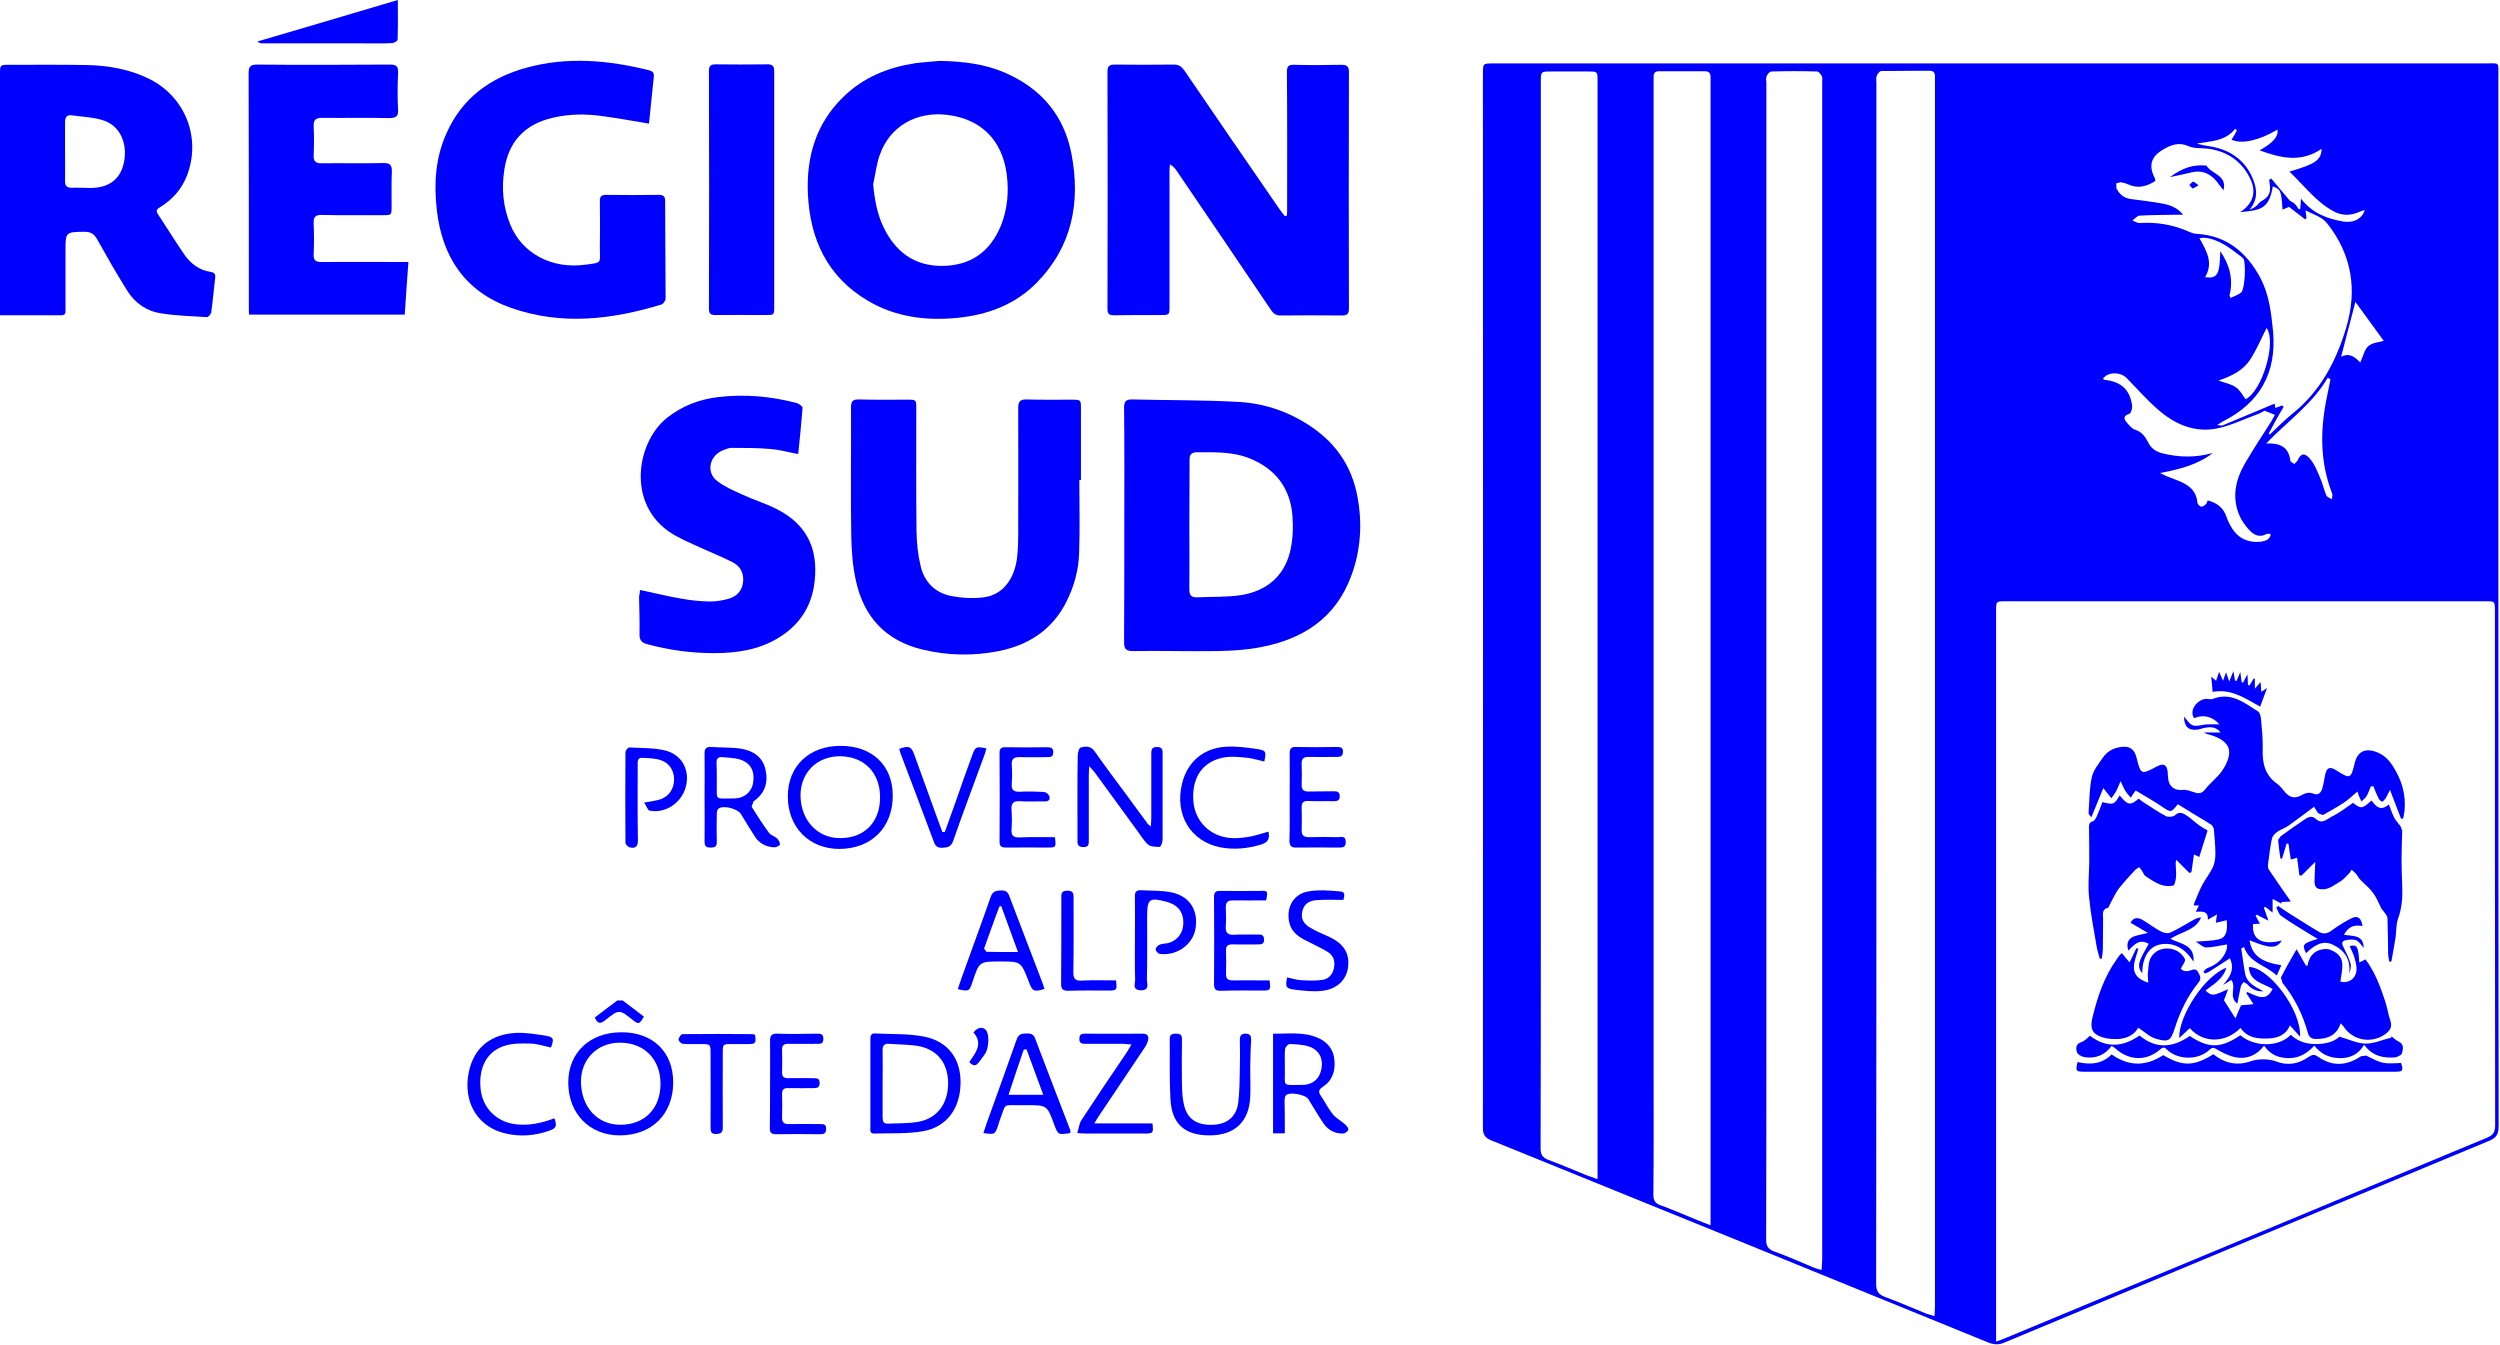 <svg width="1084" height="583" viewBox="0 0 1084 583" fill="none" xmlns="http://www.w3.org/2000/svg">
<path d="M1015.1 154.7C1018.9 152.8 1021.2 154.9 1023.4 157.2C1024.7 154.5 1025.2 151.5 1027 150C1028.8 148.5 1031.7 148.4 1033.6 147.8C1029.7 142.4 1025.6 136.8 1021.3 130.9C1019.2 138.9 1017.3 146.4 1015.1 154.7ZM966.7 128.2L967.2 129.2C968.7 128.4 970.5 127.9 971.8 126.8C973.4 125.3 973.9 114.2 972.8 112.3L972.2 111.6C967.3 107.9 962.5 103.8 956 103.1C955.3 103 954.7 103.2 953.7 103.3C956.9 109 959.8 114.1 956.1 120.2C961.5 120.9 962.5 119.1 962.7 108.9C966.7 114.7 968.5 121.1 966.7 128.2ZM973.7 173.1C980.9 169.5 987.2 148.4 982.8 142.2C980.4 146.9 978.4 151.8 975.5 156.2C972.5 160.6 967.7 163.1 961.9 165C964.9 166.1 967.5 166.5 969.4 167.9C971.3 169.1 972.3 171.3 973.7 173.1ZM1010.5 164.4L1009.3 163.8C1002.6 175.3 991.7 182.8 982.6 192.3C988.4 192 992.4 193.7 993.1 199.8L993.2 200.1L994.8 201.2L996.1 199.9C997.5 196.7 999.1 196.1 1001.4 198.7C1003.4 200.9 1004.6 203.9 1005.8 206.7C1007 209.3 1007.6 212.2 1008.7 214.8C1009 215.6 1010.3 215.9 1011.1 216.5C1011.2 215.6 1011.5 214.6 1011.2 213.9C1006.1 200.8 1006 187.5 1008.6 173.9C1009.2 170.8 1009.9 167.6 1010.5 164.4ZM1025.4 91C1024 91.5 1023.1 91.8 1022.2 92.2C1018.6 93.6 1015.1 93.4 1011.8 91.6C1004.1 87.4 999 80.4 992.7 74.4C1004 71.1 1006.4 69.5 1006.7 64.5C997.8 70.6 989 68.6 979.8 65.2C985.9 61.7 988 59.1 987.5 56.2C979.6 60.9 972.1 62.6 967.6 60.6C968.4 59.3 969.2 57.9 969.9 56.6L969.2 55.8C964.9 61.3 958.6 61.2 952.6 62.2C954.6 63 956.6 63.1 958.5 63.5C966.3 64.8 972.6 68.8 976.1 75.9C978.4 80.6 979.7 85.9 975.4 90.9C976.7 90.5 977.6 89.9 978.5 89.2C979.2 88.6 979.6 87.7 980.4 87.3C983.6 85.6 984.7 83.7 984.2 80.2C984.1 79.5 984 78.8 983.9 78L984.8 77.4C987.4 80.5 990 83.6 992.6 86.7C993.1 87.3 994.1 87.6 994.8 88.2C995.6 88.9 996.2 89.9 996.8 90.8L997.4 90.5C997.5 89.2 997.6 87.8 997.7 86.1C1002.6 92.5 1009.1 94.9 1016.3 96.1C1020.8 96.7 1024.2 94.8 1025.4 91ZM984.6 231.8L984 231.4L982.8 231.5C979.5 233.4 977 231.8 974.9 229.4C973.4 227.7 972 225.8 971.1 223.7C967.6 215.7 969.3 208 973.5 200.8C977.1 194.6 981.1 188.6 984.9 182.6C985.5 181.6 986 180.6 986.4 179.9C984.8 179.2 983.5 178.7 981.9 178.1C981.1 178.5 979.9 179.3 978.6 179.7C972.8 181.8 967.2 184.6 961.2 185.8C951.4 187.7 942.9 183.9 935.6 177.5C930.8 173.3 926.6 168.5 922.1 163.9C919.3 161.1 913.8 161.2 911.8 164.3L912.6 164.7C919.8 165.5 923.6 169 924.5 176C924.6 177.1 924 179.2 923.3 179.4C920.2 180.4 921 181.9 922.5 183.6C923.4 184.6 924.5 185.9 925.7 186.3C928.7 187.2 930.2 189.4 931.5 191.9C932.7 194.4 934.8 195.8 937.4 196.5C944.8 198.4 952.1 198.5 959.5 196.4C952.8 201.6 944.9 203.5 936.6 205.1C938.9 206.4 941.2 207.1 943.4 208C948.2 209.8 952.3 212.1 952.8 218C952.9 218.7 953.8 219.6 954.5 219.7C955.1 219.8 956 219.1 956.6 218.5L957.3 217C961.3 218 964.1 220.2 965.4 224.1C966 225.9 966.9 227.6 967.9 229.2C970.8 233.7 975.1 235.4 980.2 234.9C982.3 234.6 984.1 234 984.6 231.8ZM983.7 188L984.2 188.4C987.3 185.5 990.3 182.4 993.6 179.7C1006 169.9 1012.9 156.8 1017.3 142.1C1022.2 125.7 1019.8 110.5 1009.1 96.9C1006.7 93.9 1003.2 93.1 999.7 91.2C999.9 92.8 1000 93.7 1000.1 94.6L999.5 95.1C997.3 93.4 995.1 91.7 992.5 89.7C992 89.9 990.9 90.4 989.7 90.9C989.2 82.8 988.9 82.1 985.5 80.8C983.8 91.2 979.5 91.1 971.3 92C977.2 88.2 978.4 83 975.7 77.5C972.1 70 965.8 65.6 957.5 64.5C954.6 64.1 951.5 64.5 949 63.4C944.8 61.5 941.4 62.8 938 64.8C932.5 68 931.5 72 934.5 77.6V78.5C930.9 80.8 927.1 81.9 922.9 80C921.8 79.5 920.6 79.2 919.5 79L917.6 79.5L917.7 81.7C919 84.3 921 85.9 923.9 86.3C928.4 86.9 932.8 87.4 937.2 88.2C940.6 88.8 943.9 89.8 946.6 93.1C945.3 93.1 944.5 93.1 943.8 93.1C938.4 93.2 933 93.2 927.7 93.5C926.6 93.6 925.6 94.9 924.6 95.6C925.7 96 926.8 96.8 927.9 96.7C935.3 96.2 942.4 97.5 949.2 100.5C950.3 101 951.5 101.4 952.6 101.4C965.7 102.2 974.3 109.6 980.2 120.7C983.9 127.8 984.8 135.7 985.6 143.6C987.2 161.7 979.9 174.7 963.7 182.8C963.1 183.1 962.5 183.6 961.4 184.3C962.7 184.4 963.2 184.6 963.6 184.5C971.2 181.3 978.8 178.1 986.3 175C986.3 175.2 986.4 176 986.6 176.9C987.7 176.5 988.6 176.2 989.5 175.8L990.2 176.4C987.9 180.1 985.8 184.1 983.7 188ZM692.7 511.3V506.5V209.8C692.7 151.6 692.7 93.4 692.7 35.2C692.7 31 692.7 31 688.6 31C683.3 31 678 31 672.7 31C668.1 31 668.1 31 668.1 35.6C668.1 157 668.1 278.4 668.1 399.8C668.1 432.5 668.1 465.3 668 498C668 500.6 668.8 501.9 671.3 502.9C676.8 504.9 682.2 507.3 687.7 509.5C689.1 510 690.5 510.5 692.7 511.3ZM741.7 531.3V525.7V36.1C741.7 35.2 741.7 34.3 741.7 33.4C741.7 31.7 741 30.9 739.2 30.9C732.6 30.9 726 30.9 719.4 30.9C717.8 30.9 717 31.5 717 33.2C717 34.2 717 35.2 717 36.2C717 178.3 717 320.5 717 462.6C717 481.1 717.1 499.5 716.9 518C716.9 520.5 717.7 521.8 720 522.6C724.2 524.1 728.3 525.9 732.5 527.6C735.3 528.8 738.1 529.9 741.7 531.3ZM789.8 550.7C789.9 548.9 790.1 547.6 790.1 546.2C790.1 376 790.1 205.7 790.1 35.5C790.1 34.7 790.3 33.7 790 33.1C789.5 32.2 788.6 31 787.9 31C781.3 30.8 774.7 30.8 768.1 31C767.3 31 766.3 32.2 766 33.1C765.6 33.9 765.9 35.1 765.9 36.1V436.3C765.9 470 765.9 503.8 765.8 537.5C765.8 540.2 766.6 541.6 769.2 542.6C775 544.7 780.7 547.2 786.4 549.6C787.3 550 788.3 550.2 789.8 550.7ZM838.8 570.7C838.9 569 839 567.8 839 566.5C839 389.7 839 212.9 839 36.1C839 35.1 839 34.1 839 33.1C839 31.5 838.4 30.7 836.7 30.7C829.7 30.7 822.7 30.7 815.7 30.8C815 30.8 814 32.1 813.7 33C813.4 33.8 813.6 35 813.6 36C813.6 131.6 813.6 227.3 813.6 322.9C813.6 400.9 813.6 478.8 813.5 556.8C813.5 559.8 814.5 561.2 817.2 562.3C823.4 564.6 829.4 567.2 835.5 569.7C836.6 570 837.5 570.2 838.8 570.7ZM865.5 581.7C867.5 581 868.7 580.6 869.8 580.1C939.3 551.2 1008.9 522.2 1078.4 493.3C1081 492.2 1081.9 490.9 1081.9 488C1081.8 413.6 1081.8 339.3 1081.8 264.9C1081.8 260.7 1081.8 260.7 1077.7 260.7H869.7C865.5 260.7 865.5 260.7 865.5 265C865.5 369.1 865.5 473.2 865.5 577.3V581.7ZM1083.3 260.5C1083.3 336.5 1083.3 412.5 1083.4 488.4C1083.4 491.8 1082.4 493.4 1079.2 494.7C1009.2 523.7 939.2 552.9 869.2 582.1C866.7 583.2 864.6 583.1 862.1 582.1C790.3 552.8 718.5 523.6 646.7 494.5C644 493.4 643 492.1 643 489.1C643.1 336.7 643 184.4 643 32C643 27.5 643 27.5 647.4 27.5C790.8 27.5 934.1 27.5 1077.5 27.5C1084.1 27.5 1083.3 26.5 1083.3 33.5C1083.3 109.1 1083.3 184.8 1083.3 260.5Z" fill="#0000FF"/>
<path d="M558 93.5C558.1 92.5 558.1 91.6 558.1 90.6C558.1 70.8 558.2 51.1 558 31.3C558 28.8 558.6 28 561.2 28.1C568 28.3 574.8 28.2 581.6 28.1C584 28.1 584.9 28.7 584.9 31.3C584.8 65.4 584.8 99.6 584.9 133.7C584.9 136 584.3 136.8 581.8 136.8C572.9 136.7 564 136.7 555.2 136.8C553.2 136.8 552.1 135.9 551.1 134.4C537.5 114.2 523.8 94.1 510.1 73.9C509.4 72.9 508.7 72.1 507.3 71.3C507.2 72.2 507.1 73.1 507.1 74C507.1 93.6 507.1 113.1 507.1 132.7C507.1 136.6 507.1 136.6 503.1 136.6C496.4 136.6 489.7 136.6 483 136.7C481 136.7 480.2 136.1 480.2 134C480.3 99.7 480.3 65.3 480.2 31C480.2 28.5 481.2 28 483.4 28C491.9 28.1 500.4 28.1 508.9 28C511.1 28 512.3 28.8 513.5 30.5C527.3 50.7 541.1 70.9 555 91C555.7 91.9 556.4 92.8 557.1 93.7L558 93.5Z" fill="#0000FF"/>
<path d="M515.7 227.5C515.7 236.9 515.8 246.3 515.7 255.6C515.7 258 516.5 259.1 519 259C525.4 258.7 532 259 538.4 258C549 256.2 556.6 250.1 559.3 239.5C560.6 234.4 560.8 228.8 560.4 223.5C559.4 211.8 553.3 203.5 542.2 198.9C534.8 195.8 527 196.1 519.2 196.1C516.6 196.1 515.7 197 515.8 199.6C515.8 209 515.7 218.3 515.7 227.5ZM487.5 227.8C487.5 210.8 487.6 193.9 487.4 176.9C487.4 174 488.2 173.1 491.1 173.2C506.6 173.6 522.1 173.4 537.5 174.3C548.9 175 559.6 178.8 569.1 185.4C579.5 192.6 586.1 202.4 588.5 214.9C590.8 226.7 590.1 238.4 585.9 249.7C579.2 267.9 565.1 277.1 546.7 280.6C540.6 281.8 534.2 282.2 528 282.3C515.7 282.5 503.5 282.1 491.2 282.3C488 282.3 487.4 281.2 487.4 278.3C487.5 261.4 487.5 244.6 487.5 227.8Z" fill="#0000FF"/>
<path d="M378.6 79.9C379.2 86.4 380.3 92.6 383 98.3C388.1 109 396.3 115.4 408.6 115.3C420.9 115.2 429.4 109.1 434 97.8C436.9 90.6 437.5 83.1 436.5 75.4C434.5 60.7 425.4 51.6 410.7 49.8C397.3 48.2 385.8 54.8 381.5 67.1C380 71.2 379.6 75.6 378.6 79.9ZM407.3 26.4C418 26.6 427.1 27.8 435.7 31.5C451.4 38.3 461.4 50 464.6 66.8C468.6 87.7 464.9 107 449.4 122.7C440.1 132.1 428.3 136.5 415.3 137.8C401.6 139.2 388.3 137.5 376.3 130.4C358.7 120 351.2 103.7 350.3 84C349.6 68 353.8 53.5 365.7 42C374.4 33.5 385.1 29.2 396.9 27.4C400.8 26.9 404.8 26.7 407.3 26.4Z" fill="#0000FF"/>
<path d="M28.2 65.6C28.2 69.8 28.3 74 28.2 78.2C28.1 80.5 28.9 81.5 31.3 81.4C34 81.3 36.7 81.5 39.4 81.5C47.3 81.4 52.2 77.7 53.7 70.6C55.4 62.7 52.4 55 45.4 52.4C41 50.8 35.9 50.7 31.1 50C28.8 49.7 28.2 51 28.2 53.1C28.2 57.3 28.2 61.4 28.2 65.6ZM0 136.7V133.2V32.1C0 28.2 0 28.1 3.9 28.1C15.2 28.1 26.5 28 37.7 28.2C47 28.4 56.2 30 64.7 34.2C80.4 42 87.4 59.9 81 76.3C78.7 82.1 74.8 86.5 69.6 89.7C68.3 90.5 67.3 91.2 68.5 92.9C72.3 98.6 75.9 104.5 79.8 110.2C82.6 114.3 86.4 117.2 91.4 117.9C93.1 118.2 93.5 119 93.3 120.5C92.7 125.5 92.3 130.4 91.6 135.4C91.5 136.2 90.3 137.6 89.6 137.5C83 137.1 76.5 136.9 70 135.9C63.7 135 58.6 131.5 55.2 126.1C50.6 118.8 46.3 111.2 42.1 103.7C40.8 101.4 39.3 100.5 36.7 100.5C28.4 100.6 28.4 100.5 28.4 109C28.4 117.3 28.4 125.6 28.4 133.9C28.4 135.2 28.7 136.7 26.6 136.7C17.8 136.7 9.1 136.7 0 136.7Z" fill="#0000FF"/>
<path d="M468 208.1C468 218.7 468.3 229.3 467.9 239.8C467.7 247.2 465.7 254.4 462.3 261.1C456.2 273.1 446 279.7 433.1 282.3C422 284.5 410.9 284.3 399.8 281.6C383.9 277.7 374.5 267.4 371.1 251.7C369.7 245.3 369.2 238.7 369.1 232.1C368.8 213.6 369.1 195.2 369 176.7C369 173.9 369.8 173.1 372.6 173.2C379.5 173.4 386.4 173.3 393.3 173.3C397.3 173.3 397.3 173.3 397.3 177.1C397.3 194.9 397.2 212.6 397.4 230.4C397.5 235.5 398 240.6 399.2 245.5C400.8 252.3 405.4 257 412.3 258.4C416.9 259.3 421.9 259.6 426.5 259C434.8 258 440.1 251 441.1 241C441.4 237.9 441.5 234.8 441.5 231.7C441.5 213.4 441.6 195.2 441.5 176.9C441.5 174 442.4 173.1 445.3 173.2C451.7 173.4 458.1 173.3 464.5 173.3C468.7 173.3 468.7 173.3 468.7 177.3C468.7 187.6 468.7 197.9 468.7 208.1H468Z" fill="#0000FF"/>
<path d="M281.4 53.6C274.2 52.4 267.6 51.2 260.9 50.3C253.7 49.3 246.6 49.4 239.5 51.1C227.6 53.9 220.6 61.3 218.7 73.4C217.4 81.7 218.1 89.7 221.3 97.5C226.4 109.9 239.2 116.7 253.6 114.8C261.3 113.8 260.1 114.3 260.1 107.4C260.2 100.7 260.2 94 260.1 87.3C260.1 85.3 260.6 84.5 262.8 84.5C270.4 84.6 278 84.6 285.6 84.5C287.6 84.5 288.4 85 288.4 87.2C288.4 101.3 288.6 115.3 288.6 129.4C288.6 130.3 287.7 131.7 286.9 132C265.3 138.6 243.5 141.2 221.6 133.5C201.7 126.5 191.7 111.5 189.4 91C188.1 79.6 188.8 68.4 193.6 57.8C200.4 42.4 212.7 33.6 228.5 29.3C246.1 24.5 263.7 26.1 281.2 30.4C282.7 30.8 283.7 31.3 283.5 33.2C282.8 40 282.1 46.8 281.4 53.6Z" fill="#0000FF"/>
<path d="M177.1 113.5C176.5 121.4 176 128.8 175.5 136.4H108C107.9 135.3 107.9 134.2 107.9 133.1C107.9 99.4 107.9 65.6 107.8 31.9C107.8 29 108.4 28 111.6 28C130.8 28.2 149.9 28.1 169.1 28C171.8 28 172.7 28.7 172.6 31.5C172.4 36.8 172.3 42.1 172.6 47.4C172.8 50.6 171.6 51.2 168.7 51.2C159 51 149.3 51.2 139.7 51.1C137 51.1 135.9 51.9 136 54.7C136.2 58.9 136.2 63.1 136 67.3C135.9 69.9 136.8 70.8 139.4 70.8C148.3 70.7 157.2 70.9 166.1 70.7C169.3 70.6 170 71.7 169.9 74.6C169.7 79.5 169.8 84.4 169.8 89.3C169.8 93.3 169.8 93.3 166 93.3C157.2 93.3 148.4 93.4 139.6 93.2C136.8 93.1 135.9 94 136 96.8C136.2 101.3 136.2 105.8 136 110.3C135.9 112.8 136.8 113.6 139.3 113.6C150.6 113.5 161.9 113.6 173.1 113.6H177.1V113.5Z" fill="#0000FF"/>
<path d="M277.5 255.8C283.7 257.1 289.6 258.6 295.6 259.6C299.4 260.3 303.3 260.7 307.2 260.8C310.1 260.9 313 260.4 315.7 259.7C319.3 258.7 321.8 256.3 322.2 252.3C322.6 248.5 321 245.5 317.7 243.8C312.8 241.3 307.7 239.3 302.7 237C299.6 235.6 296.5 234.2 293.5 232.6C271.3 220.9 275.3 192.2 289.3 181.1C295.8 176 303.1 173.2 311.2 172.2C322.8 170.8 334.3 171.8 345.6 174.8C346.5 175.1 348 176.2 348 176.8C347.5 183.4 346.8 190.1 346.1 196.9C341.9 196.1 338.1 195 334.3 194.7C328.6 194.2 323 194.2 317.3 194.2C315.7 194.2 314 195 312.5 195.7C307.3 198.5 306.4 205.1 311 208.6C314.3 211.1 318.2 212.8 322 214.5C326.7 216.7 331.7 218.2 336.3 220.5C347.1 225.8 353.4 234.2 353.5 246.7C353.6 259.6 348.7 269.8 337.5 276.6C329 281.8 319.4 283.2 309.6 283.2C299.8 283.2 290.1 281.9 280.6 279.3C278.1 278.6 277.2 277.5 277.3 274.9C277.4 269.5 277.2 264.1 277.1 258.7C277.3 258 277.4 257 277.5 255.8Z" fill="#0000FF"/>
<path d="M335.7 82.2V132.8C335.7 136.7 335.7 136.6 331.7 136.6C324.5 136.6 317.3 136.5 310.1 136.6C308 136.6 307.4 135.9 307.4 133.8C307.5 99.5 307.5 65.1 307.4 30.8C307.4 28.6 308.1 27.9 310.3 27.9C317.7 28 325.1 28 332.5 27.9C335 27.8 335.8 28.7 335.7 31.2C335.7 48.3 335.7 65.3 335.7 82.2Z" fill="#0000FF"/>
<path d="M499 358.4C499.1 356.5 499.2 355.5 499.2 354.4C499.2 345.3 499.2 336.2 499.2 327.2C499.2 325.4 499.1 323.9 501.7 323.9C504.4 323.9 504.1 325.7 504.1 327.3C504.1 339.6 504.1 351.8 504.1 364.1C504.1 365.2 503.3 367.2 502.9 367.2C501.1 367.2 498.9 367.2 497.7 366.1C495.7 364.3 494.3 361.7 492.6 359.5C486.7 351.4 480.7 343.2 474.8 335.1C474.2 334.3 473.6 333.7 472.3 332.2C472.2 334.2 472.1 335.2 472.1 336.2C472.1 345.5 472.1 354.7 472.1 364C472.1 365.8 472.3 367.4 469.6 367.3C466.9 367.2 467.2 365.5 467.2 363.9C467.2 351.8 467.1 339.8 467.3 327.7C467.3 326.4 467.9 324.2 468.6 324.1C470.6 323.6 472.8 323.3 474.5 325.6C479.2 332.3 484.1 338.8 489 345.4C491.8 349.2 494.5 353 497.3 356.7C497.5 357.2 497.9 357.5 499 358.4Z" fill="#0000FF"/>
<path d="M269 487.7C279.5 487.7 286.4 480.7 286.4 469.9C286.4 459.2 279.2 452 268.6 452.1C258.9 452.2 251.9 459.3 251.9 469C252 480 259 487.7 269 487.7ZM291.9 469.3C291.9 483.1 282.6 492.3 268.7 492.3C255.6 492.3 246.4 482.8 246.4 469.4C246.4 456.4 255.8 447.6 269.4 447.6C283 447.5 291.9 456.1 291.9 469.3Z" fill="#0000FF"/>
<path d="M381.6 345.7C381.6 335 374.7 328 364.2 327.9C354.3 327.9 347.2 334.9 347.1 344.7C347.1 355.5 354.3 363.4 364.2 363.4C374.8 363.5 381.6 356.5 381.6 345.7ZM364.5 323.4C378.2 323.4 387.1 331.9 387.1 345C387.1 358.8 377.9 368 364 368.1C350.8 368.1 341.6 358.7 341.6 345.3C341.6 332.2 350.8 323.4 364.5 323.4Z" fill="#0000FF"/>
<path d="M382.7 469.9C382.7 474.8 382.7 479.7 382.7 484.5C382.7 486.1 383 487.3 384.9 487.2C389.4 487 393.9 487.2 398.3 486.4C406.3 484.9 410.9 478.7 411.1 470.3C411.3 461.9 407.2 455.7 399.3 453.8C394.9 452.8 390.2 453 385.7 452.6C383.5 452.4 382.6 453.3 382.7 455.5C382.8 460.3 382.7 465.1 382.7 469.9ZM377.4 469.6C377.4 463.3 377.4 457 377.4 450.7C377.4 449.3 377.5 448 379.4 448.1C386.6 448.5 393.8 448.1 400.8 449.5C411.2 451.6 416.6 459.2 416.5 469.5C416.4 480.5 410.6 488.7 400.2 490.5C393.3 491.7 386.1 491.3 379.1 491.5C377 491.6 377.4 489.9 377.4 488.7C377.4 482.4 377.4 476 377.4 469.6Z" fill="#0000FF"/>
<path d="M172.5 0C172.5 6.1 172.6 11.6 172.4 17.2C172.4 17.8 170.8 18.7 169.9 18.7C165.6 18.9 161.3 18.8 157 18.8C142.6 18.8 128.2 18.8 113.9 18.8C113.2 18.8 112.4 18.7 111.6 18C131.8 12.1 151.9 6.1 172.5 0Z" fill="#0000FF"/>
<path d="M557.1 461.4V463.2C557.4 471.2 555.2 470.5 564.7 470.4C569.3 470.4 572.3 467.6 573 463.3C573.8 458.8 571.8 455.1 567.4 453.7C564.8 452.9 561.9 452.8 559.2 452.7C558.5 452.7 557.3 454 557.2 454.9C557 457 557.1 459.2 557.1 461.4ZM557.1 491.4H552V448.2C558.5 448.3 565 447.3 571.2 449.9C575.5 451.7 578.2 454.9 578.6 459.6C579.1 464.4 577.7 468.6 573.5 471.3C571.7 472.5 571.6 473.5 572.7 475.1C574.5 477.7 575.9 480.7 577.9 483.1C579.3 484.9 581.6 486 583.3 487.6C584 488.2 584.8 489.3 584.6 489.9C584.5 490.6 583.2 491.4 582.4 491.5C578.8 491.6 575.8 490 573.8 487C571.5 483.6 569.5 480.1 567.3 476.6C566.1 474.6 559.2 473.3 557.6 474.9C557.1 475.4 557 476.5 557 477.4C557.1 482 557.1 486.6 557.1 491.4Z" fill="#0000FF"/>
<path d="M310.8 337.1C310.8 337.8 310.8 338.5 310.8 339.2C311 347.1 309.2 346.3 318.3 346.2C322.8 346.2 326.1 343.2 326.6 339.1C327.3 334.3 325.4 330.7 320.8 329.3C318.4 328.6 315.7 328.5 313.1 328.3C311.3 328.1 310.6 329.1 310.7 330.9C310.8 332.9 310.8 335 310.8 337.1ZM305.5 345.8C305.5 339.5 305.6 333.2 305.5 326.9C305.4 324.5 306.3 323.7 308.6 323.9C312.8 324.2 317 324 321.1 324.6C326.3 325.4 330.6 328 331.9 333.6C333.2 339.3 331.7 344 326.7 347.5L325.9 349.8C328.3 353.7 330.8 357.5 333.5 361.2C334.3 362.2 335.9 362.6 336.9 363.5C337.6 364.2 338.2 365.3 338.2 366.2C338.2 366.6 336.6 367.4 335.9 367.4C332.3 367.3 329.3 365.8 327.3 362.7C325.2 359.5 323.3 356.3 321.3 353C319.9 350.7 313.7 349 311.6 350.6C311 351 310.8 352.1 310.8 352.9C310.7 356.9 310.7 360.9 310.8 364.9C310.9 366.9 310.1 367.5 308.2 367.5C306.3 367.5 305.5 367 305.5 365C305.6 358.6 305.5 352.2 305.5 345.8Z" fill="#0000FF"/>
<path d="M452.4 474.8C449.9 467.9 447.5 461.5 445.1 455L443.9 455.1C441.7 461.5 439.5 468 437.3 474.7H452.4V474.8ZM464.1 491.3C458.8 492.1 458.8 492.1 457.1 487.6C454 479.2 454 479.2 445.2 479.2H443.4C434.1 479.4 436.6 477.7 433.2 486.6L432.9 487.7C431.4 492 431.4 492 426.4 491.3C426.9 489.9 427.3 488.5 427.8 487.1C432.2 474.9 436.6 462.7 440.9 450.5C441.7 448.4 443 448.2 444.8 448.1C446.6 448.1 448 448.1 448.8 450.2C453.8 463.5 459 476.8 464.1 490.1V491.3Z" fill="#0000FF"/>
<path d="M434.1 392.8L433.3 393.1C431.1 399.2 428.8 405.2 426.7 411.3L427.7 412.7C432 412.8 436.4 412.8 441.4 412.8C438.8 405.8 436.5 399.4 434.1 392.8ZM415.3 428.9C416.3 425.9 417.3 422.9 418.4 420C422.1 409.6 426 399.2 429.6 388.8C430.5 386.3 432 386.2 434.1 386.1C436.2 386 437.1 386.9 437.7 388.7C442.4 401.2 447.3 413.7 452 426.1C452.3 427 452.6 427.9 452.9 428.8C448.4 430.2 447.6 429.9 446.1 425.7C442.7 416.9 442.7 416.9 433.8 416.9C424.6 416.9 424.6 416.9 421.7 425.7C420.3 429.9 420.1 430 415.3 428.9Z" fill="#0000FF"/>
<path d="M542.1 463.6C542.1 467.6 542.3 471.6 542.1 475.6C541.6 486.4 535.4 492.2 524.7 492.3C513.8 492.4 508 487.4 507.5 476.4C507 467.7 507.3 459.1 507.2 450.4C507.2 448.4 508.4 448.2 509.9 448.2C511.5 448.2 512.5 448.5 512.5 450.5C512.4 457.2 512.4 463.9 512.5 470.6C512.6 473.5 512.7 476.4 513.4 479.2C514.9 485.3 519 488 526 487.7C532 487.5 536.1 484.2 536.9 478.2C537.5 473.3 537.5 468.3 537.6 463.3C537.7 459.2 537.7 455.1 537.6 451C537.6 449.2 538 448.2 540.1 448.2C542.3 448.2 542.5 449.4 542.5 451.1C542.2 455.2 542.2 459.4 542.1 463.6Z" fill="#0000FF"/>
<path d="M474.5 487.1H499.7C500.2 491.3 500 491.5 496.4 491.5C487.8 491.5 479.2 491.5 470.6 491.5C469.7 491.5 468.9 491.4 467.1 491.3C467.8 489.2 467.9 487.2 468.9 485.7C475.4 475.8 482 465.9 488.7 456.1C489.3 455.2 489.7 454.3 490.6 452.9C488.9 452.8 487.9 452.6 486.9 452.6C481.4 452.6 475.9 452.6 470.4 452.6C468.9 452.6 468 452.2 468 450.5C468 448.8 468.7 448.2 470.3 448.2C478.7 448.2 487.1 448.3 495.5 448.2C497.6 448.2 498.2 449.3 497.8 451.1C497.5 452.2 497 453.3 496.3 454.3C489.8 464 483.3 473.7 476.8 483.4C476.1 484.3 475.6 485.3 474.5 487.1Z" fill="#0000FF"/>
<path d="M333.9 470C333.9 463.8 334 457.6 333.9 451.5C333.8 449.1 334.5 448.1 337.1 448.2C342.8 448.4 348.5 448.3 354.1 448.2C355.7 448.2 357.1 448.2 357 450.5C357 452.9 355.4 452.6 353.9 452.6C349.9 452.6 345.9 452.7 341.9 452.6C339.8 452.5 339 453.4 339.1 455.4C339.2 458.6 339.2 461.8 339.1 465C339.1 466.8 339.8 467.5 341.6 467.5C345.4 467.4 349.2 467.5 353 467.5C354.5 467.5 355.4 467.8 355.4 469.6C355.4 471.4 354.5 471.8 353 471.8C349.3 471.8 345.6 471.9 341.9 471.8C339.9 471.7 339 472.4 339.1 474.5C339.2 477.8 339.2 481.1 339.1 484.4C339 486.8 340.1 487.5 342.3 487.4C346.7 487.3 351.1 487.4 355.5 487.4C356.9 487.4 358.3 487.3 358.2 489.5C358.2 491.7 357 491.8 355.3 491.8C349 491.7 342.7 491.7 336.5 491.8C334.3 491.8 333.8 491 333.8 489C333.9 482.6 333.9 476.3 333.9 470Z" fill="#0000FF"/>
<path d="M279.3 348C282.5 347.4 284.6 347.2 286.6 346.5C290.3 345.1 292.3 341.8 292.3 337.8C292.2 334 290.2 330.8 286.5 329.6C284 328.8 281.2 328.7 278.6 328.6C276.3 328.4 276.5 330.3 276.5 331.8C276.5 342.7 276.4 353.5 276.6 364.4C276.6 367.3 275.3 368 273 367.4C272.3 367.2 271.2 366.1 271.2 365.4C271.1 352.3 271.1 339.3 271.2 326.2C271.2 325.4 272.3 324 272.9 324.1C278.2 324.4 283.8 324.2 288.8 325.5C296 327.5 299.3 334.4 297.3 341.4C295.4 348.2 288.5 352.8 281.7 351.5C280.8 351.3 280.3 349.4 279.3 348Z" fill="#0000FF"/>
<path d="M238.9 454.2C236 453.6 233.1 452.6 230.2 452.5C226.5 452.4 222.5 452.3 219 453.4C211.2 455.7 207.4 462.8 208.4 472.3C209.3 480.5 215.3 486.5 223.7 487.5C229.5 488.2 235 486.9 240.4 484.9C241.6 488.3 241.2 489.2 238.1 490.3C231.8 492.5 225.4 493 218.9 491.4C207.7 488.7 201.4 479 202.9 467.1C204.4 455.7 211.3 448.8 223.1 447.9C227.6 447.6 232.2 448.4 236.7 449.1C240.1 449.7 240.3 450.5 238.9 454.2Z" fill="#0000FF"/>
<path d="M457.4 363C458 367.4 457.9 367.5 454.2 367.5C448.2 367.5 442.2 367.4 436.3 367.5C434.3 367.5 433.4 367.1 433.4 364.9C433.5 352.1 433.5 339.4 433.4 326.6C433.4 324.7 434 323.9 436 324C442 324.1 448 324.1 454 324C455.6 324 456.7 324.2 456.7 326.2C456.7 328.3 455.4 328.3 453.9 328.3C450 328.3 446.1 328.4 442.2 328.3C439.7 328.2 438.5 329 438.7 331.7C438.9 334.4 438.9 337.1 438.7 339.8C438.5 342.4 439.4 343.4 442.1 343.3C445.7 343.1 449.3 343.2 452.8 343.4C453.6 343.5 454.8 344.5 455 345.3C455.5 346.9 454.4 347.6 452.8 347.5C449.3 347.4 445.8 347.7 442.3 347.4C439.3 347.2 438.4 348.4 438.6 351.2C438.8 354 438.8 356.8 438.6 359.6C438.4 362.2 439.3 363.2 442 363.1C447.1 362.9 452.2 363 457.4 363Z" fill="#0000FF"/>
<path d="M559.2 345.6C559.2 339.3 559.3 333 559.2 326.7C559.2 324.7 559.8 323.8 561.9 323.9C567.8 324 573.7 324 579.6 323.9C581.1 323.9 582.4 324 582.3 326C582.3 328 581.1 328.2 579.6 328.2C575.6 328.2 571.6 328.3 567.6 328.2C565.3 328.1 564.3 328.9 564.4 331.3C564.5 334.2 564.5 337.1 564.4 340C564.3 342.3 565.1 343.3 567.5 343.2C571.1 343.1 574.7 343.2 578.3 343.1C579.7 343.1 580.8 343.2 580.9 345.1C581 347.1 579.9 347.4 578.2 347.4C574.6 347.3 571 347.5 567.4 347.3C565.3 347.2 564.3 347.9 564.4 350.2C564.5 353.4 564.5 356.6 564.4 359.8C564.3 362.1 565.2 363 567.5 363C571.7 362.9 575.9 362.9 580.1 363C581.5 363 583.5 362.2 583.5 365C583.6 367.6 582 367.5 580.2 367.5C574.2 367.5 568.2 367.4 562.2 367.5C559.9 367.6 559.1 366.8 559.1 364.4C559.3 358.2 559.2 351.9 559.2 345.6Z" fill="#0000FF"/>
<path d="M550 360.6C550.7 363.7 549.7 365.3 546.8 366.2C540.9 368 535 368.5 529.1 367.4C516.2 364.8 509.3 353.3 512.5 339.9C514.7 330.6 521.5 324.5 531.3 323.8C535.9 323.5 540.6 324.1 545.2 324.8C549 325.4 549.1 325.9 548.2 330.2C545.8 329.7 543.5 328.9 541 328.6C537.9 328.3 534.6 327.9 531.5 328.3C521.9 329.7 516.8 336.6 517.4 346.9C517.9 356.1 524.8 363 534.3 363.4C537 363.5 539.7 363.2 542.3 362.7C544.9 362.2 547.3 361.3 550 360.6Z" fill="#0000FF"/>
<path d="M492.1 407.7C492.1 401.4 492.2 395.1 492.1 388.8C492 386.8 492.7 385.9 494.8 386C499.3 386.3 503.8 386 508.2 387C516.1 388.7 519.8 395.1 518.3 403C517 409.8 510 414.6 502.8 413.6C502.1 413.5 501.1 412.3 501.1 411.6C501.1 410.9 502.1 409.9 502.8 409.6C504 409.1 505.4 409.2 506.6 408.9C510.7 407.7 513 404.5 513.1 400.3C513.2 395.9 511.1 392.8 507 391.4L506.2 391.1C498.3 389 497.4 389.6 497.4 397.6C497.4 406.7 497.5 415.8 497.3 424.8C497.3 426.6 498.6 429.4 494.7 429.4C490.7 429.3 492.3 426.4 492.2 424.7C492 419.1 492.1 413.4 492.1 407.7Z" fill="#0000FF"/>
<path d="M549 390.4C544.2 390.4 539.5 390.5 534.8 390.4C532.3 390.3 531.4 391.3 531.5 393.7C531.6 396.3 531.7 398.9 531.5 401.5C531.3 404.3 532.2 405.5 535.2 405.3C538.6 405.1 542 405.3 545.4 405.2C547 405.2 548.1 405.4 548.1 407.5C548.1 409.4 546.9 409.5 545.5 409.5C541.8 409.5 538.1 409.6 534.4 409.5C532.3 409.4 531.5 410.3 531.6 412.3C531.7 415.6 531.7 418.9 531.6 422.2C531.5 424.5 532.5 425.1 534.7 425.1C538.9 425 543.1 425.1 547.3 425.1H550.5C551 429.3 550.9 429.5 547.3 429.5C541.3 429.5 535.3 429.4 529.3 429.6C527.1 429.7 526.4 428.9 526.4 426.7C526.5 414.1 526.5 401.6 526.4 389C526.4 386.9 527.1 386.2 529.2 386.3C534.9 386.4 540.6 386.3 546.3 386.3C549.7 386.1 549.8 386.3 549 390.4Z" fill="#0000FF"/>
<path d="M409.7 360.7C411.3 356.2 412.9 351.8 414.5 347.3C416.8 340.7 419.1 334.1 421.5 327.6C422.9 323.7 423.2 323.6 427.7 324.5C427.4 325.5 427.2 326.6 426.8 327.5C422.3 339.9 417.6 352.2 413.3 364.6C412.4 367.1 411 367.5 408.6 367.6C406.3 367.7 405.5 366.7 404.8 364.7C400.2 352.4 395.6 340.1 390.9 327.8C390.5 326.8 390.2 325.8 389.9 324.7C394 323.2 395.2 323.6 396.5 327.4C400.2 337.5 403.8 347.6 407.5 357.8C407.9 358.8 408.3 359.8 408.6 360.8L409.7 360.7Z" fill="#0000FF"/>
<path d="M582.5 390.2C578.3 390.2 574.5 390 570.8 390.3C567.8 390.5 565.4 391.9 564.7 395.1C564 398.1 565 400.5 568.2 402.3C570.9 403.9 573.7 405 576.5 406.3C582.8 409.3 585.3 413.5 584.5 419.5C583.8 424.8 579.8 428.9 573.4 429.6C569.4 430.1 565.3 429.6 561.2 429.1C557.5 428.6 557.3 427.9 558.1 423.8C560.1 424.2 562.1 424.9 564.1 425C567.2 425.2 570.3 425.3 573.3 424.9C576 424.5 577.9 422.6 578.4 419.7C579 416.8 578.2 414.2 575.6 412.7C572.5 410.8 569.1 409.3 565.8 407.6C562.8 406 560.2 404.1 559.2 400.6C557.4 394.2 560.4 387.9 566.9 386.6C571.4 385.7 576.2 386.1 580.8 386.5C583.9 386.6 582.7 389 582.5 390.2Z" fill="#0000FF"/>
<path d="M327.4 448.7C327.9 452.4 327.7 452.7 324.3 452.7C322 452.7 319.7 452.7 317.4 452.7C313.4 452.7 313.4 452.7 313.4 456.6C313.4 467.4 313.3 478.2 313.4 488.9C313.4 491 312.7 491.6 310.6 491.7C308.2 491.8 308.1 490.5 308.1 488.7C308.2 478.1 308.1 467.5 308.1 457C308.1 452.7 308.1 452.7 303.8 452.7C301.2 452.7 298.6 452.8 296 452.6C295.3 452.5 294.2 451.3 294.2 450.7C294.3 449.9 295.3 448.4 295.9 448.4C306.1 448.3 316.3 448.3 326.4 448.4L327.4 448.7Z" fill="#0000FF"/>
<path d="M483.9 425.1C484.4 429.3 484.3 429.5 480.7 429.5C474.9 429.5 469.1 429.4 463.4 429.6C460.7 429.7 460 428.7 460.1 426.2C460.2 414 460.2 401.9 460.2 389.7C460.2 387.9 459.9 386.2 462.8 386.2C465.6 386.2 465.5 387.7 465.5 389.6C465.5 400.3 465.6 410.9 465.4 421.6C465.4 424.3 466.2 425.3 468.9 425.2C473.8 424.9 478.8 425.1 483.9 425.1Z" fill="#0000FF"/>
<path d="M257.9 441.2C261.2 438.7 264.4 436.2 267.7 433.8H270C273.1 436.1 276.1 438.5 279.2 440.8C277.2 444.2 276.9 444.3 274.3 442.2C268.5 437.6 268.4 437.6 262.5 442.3C260.5 443.9 259.2 444.2 257.9 441.2Z" fill="#0000FF"/>
<path d="M420.3 460.5C423 456.5 426.4 452.5 422.1 447.7C424.1 444.9 427.4 445 428.2 448.1C428.8 450.3 428.6 453 427.9 455.3C427.3 457.2 425.7 458.8 424.5 460.5C423.3 462.2 422 462.5 420.3 460.5Z" fill="#0000FF"/>
<path d="M1028 341C1027.4 342.4 1026.9 343.9 1026.1 345.3C1025.6 346.1 1024.7 346.8 1023.9 347.5C1023.5 346.6 1023.1 345.7 1022.7 344.8C1022.6 344.4 1022.5 344 1022.2 343.2C1020.1 345 1018.3 346.7 1016.2 348.1C1013.3 350 1010.3 351.7 1007.2 353.4L1005.3 352.7C1004.7 352.1 1004.3 351.3 1003.4 349.8C999.6 352.6 996 355.4 992.3 358C990.8 359.1 988.9 359.6 987.4 360.7C986.4 361.4 985.3 362.6 985.1 363.7C984.3 367.4 983.9 371.1 983.4 374.9C983.3 375.6 983.4 376.5 983.8 377.1C986.9 381.7 990 386.2 993.3 390.9C991.7 391 990.5 391 989.3 391.1L989.2 391.8C988.1 391.2 986.9 390.6 985.4 389.8V395.7C984.1 394.7 983.2 394 982.2 393.2L981.6 393.5C982.2 395.3 982.8 397 983.6 399.2C981.6 398.2 980.1 397.4 978.5 396.6L978 397C978.6 398.1 979.2 399.2 979.9 400.5C978.8 400.6 977.8 400.6 976.9 400.7C976.4 407.5 980.9 410 989.4 407.8C987.1 411.4 984.5 411.4 975.4 407.7C976.4 414.1 980.3 417.2 989.2 418.5C988.6 419.9 988 421.2 987.2 423C982.5 418.4 975.4 417.7 973 410.6L971.8 411.3C972.4 414.9 972.8 418.6 973.5 422.3C974.4 426.5 978.1 427.9 981.4 429.8C978.5 430 976.2 428.9 974.4 426.7L972.8 425.8L971.7 427.4C971.1 429.9 970.7 432.3 970.1 435.2C966.1 432.1 969.9 428.1 967.5 424.9C966.3 425.7 965.1 426.4 963.9 427.1C966.6 423.9 969.2 420.7 966.9 415.5C963.8 417.5 961 419.4 958.1 421.2C957.5 421.6 956.7 421.9 956 422.1L955.4 421.3C956 420.7 956.5 420 957.3 419.7C961.1 418.3 963.9 415.9 965.3 412.2C965.7 411.2 965.6 410.1 965.7 409.5C962.4 410 959.5 410.8 956.6 410.8C955.2 410.8 953.8 409.3 952.1 408.3C955.8 408 959.1 408 962.1 407.3C965.1 406.6 966 404 965.5 399C964 399.4 962.5 399.7 960.8 400.1C960.9 398.9 961.1 398 961.3 396.5C959.8 397.3 958.7 398 957.3 398.8C957.6 394.8 954.8 395.3 952.1 395.3C952.6 394.3 953 393.6 953.5 392.6H951.2L951.4 391.7C952.5 389.1 953.5 386.4 954.8 383.9C956.2 381.2 958.2 378.8 959.5 376C960.3 374.3 960.6 372.2 960.6 370.2C960.6 366.5 960.2 362.9 959.9 359.2L959.1 357.8C956.5 356.1 953.8 354.5 951.1 352.9C948.8 351.5 946.5 350.1 944.3 348.7C941.3 352.5 941.4 352.4 937.2 349.6C933.7 347.2 929.9 345.1 926.1 342.8L925.9 342.9C925.2 343.9 924.5 344.9 923.9 345.9C923.1 344.9 922.2 344 921.6 343C920.9 341.9 920.5 340.8 919.5 338.7C918.6 340.7 918.2 341.9 917.6 343C917 344.1 916.2 345.1 915.5 346.1C914.8 345.2 914.1 344.3 913.4 343.5C913.1 343.1 912.8 342.7 912 341.7C910.2 346.1 908.6 350 906.8 354.4C906.1 353.4 905.6 353 905.6 352.6C906 347.4 905.9 342.1 907 337C907.7 333.9 910 331.2 911.8 328.5C913.9 325.4 917.1 324 920.8 323.8C923.8 323.6 925.6 325.3 926.4 328.5C928.3 336 928.3 336 935.3 332.3C938.1 330.8 939.6 331.6 939.9 334.7C940 335.9 940 337.1 940.2 338.3C940.9 341.5 943.3 342.8 946.4 342.5C948 342.3 949.7 343 951.3 343.5C953.3 344.2 954.7 344.2 956.2 342.2C958.5 339.3 961.7 337 963.7 333.9C965.4 331.4 967 327.8 966.5 325.2C965.8 321.5 961.9 319.7 958.2 318.6C957.4 318.3 956.5 318.3 955.7 317.6H962.9C960.8 315.1 958.5 315.1 956 315.6C954.8 315.8 953.7 316.3 952.5 316.4C948.7 316.8 947 314.8 947 310.7C948.1 311.9 949.2 313.9 950.8 314.5C952.6 315.1 954.8 314.2 956.8 314.1C958.5 314 960.2 314.1 962.3 314.1C959.4 310.6 955.2 309.7 951.4 311.4C948.7 307.6 953.7 302.4 957.4 303.1L959.1 303.2C967.1 299.8 973 304.6 979.1 308.5C979.9 309 980.3 310.8 980.4 312C980.8 316.2 981.2 320.5 981.1 324.8C980.9 330.9 982.1 336.1 987.3 339.8C988.7 340.8 989.7 342.2 990.8 343.5C992.8 345.8 995 346.4 997.7 344.9C999.5 343.9 1001.2 343.3 1003.3 344.2C1005.2 345 1006.4 343.6 1006.9 342C1007.5 340 1007.8 337.9 1008.2 335.9C1008.9 332.8 1010.2 332.3 1012.8 333.9C1019.2 337.9 1019.3 337.9 1021.1 330.5C1022.1 326.5 1024.9 324.6 1028.9 325.6C1032.5 326.5 1035.1 328.5 1037.3 331.8C1041.3 337.9 1043.3 344.3 1042.6 351.6C1042.5 352.7 1042.2 353.8 1042 354.9L1041.1 355C1039.6 351.1 1038.1 347.2 1036.3 342.5C1035.4 344.2 1035 345.2 1034.4 346.2L1033.1 347.6C1032.4 347.5 1031.7 346.9 1031.4 346.3C1030.5 344.5 1029.8 342.7 1029.1 340.9L1028 341Z" fill="#0000FF"/>
<path d="M919.1 344.9C922.6 349.2 923.7 349.4 927.3 346.3C927.9 346.8 928.6 347.3 929.3 347.8C932.6 349.9 935.8 352.1 939.2 353.9C940.2 354.4 942.4 354.2 943.2 353.4C944.8 351.9 946.3 352.5 947.5 353.2C949.7 354.5 951.5 356.4 953.6 357.9C954.7 358.7 955.9 359.3 957.2 360.1C956 363.8 954.9 367.6 953.6 371.6C952.8 371.2 952.2 370.9 951.3 370.5C950.9 373.1 950.6 375.7 950.2 378.2L949.3 378.5C947.5 376.7 945.6 374.8 943.6 372.8C943.5 373.5 943.3 374.2 943.4 375C943.4 376.8 943.7 378.6 943.5 380.4C943.4 381.7 942.9 383.9 942.3 384C940.6 384.4 938.5 384.2 936.8 383.6C934.5 382.7 932.4 381.3 930.3 379.9C929.6 379.4 929.3 378.4 928.8 377.6L927.6 376L926 377C923.5 379.7 921 382.4 918.7 385.3C917.2 387.3 916.2 389.7 914.9 392L914.2 393.6C911.1 394.2 911.9 396.7 911.9 398.6C911.8 402.9 911.9 407.2 911.8 411.5C911.8 412.9 911.5 414.3 911.3 415.7H910.5C910 413.9 909.4 412.2 909.1 410.4C907.9 403.3 906.5 396.1 905.8 388.9C905.3 384.1 905.8 379.2 905.9 374.3C905.9 369.2 905.9 364.2 905.8 359.1C905.8 357.8 905.7 356.6 907.5 356.1C908.2 355.9 908.8 354.7 909.2 353.9C910.1 351.9 910.8 349.9 911.6 347.8C916.5 349 916.7 348.9 919.1 344.9Z" fill="#0000FF"/>
<path d="M1020.3 348.1C1023.7 350.8 1024.2 350.8 1028.3 347.1C1030.2 349.6 1032.1 352 1035.8 348.8C1036.6 350.9 1037.3 352.9 1038.2 354.7C1038.9 356 1040 357 1040.9 358.3L1041.6 360.1C1041.5 364.5 1041.3 368.9 1041.3 373.2C1041.3 376.9 1041.5 380.6 1041.6 384.2C1041.8 389 1041.5 393.7 1039.8 398.3C1038.9 400.9 1039.1 403.8 1038.7 406.6C1038.2 410 1037.5 413.4 1036.9 416.9L1036 417C1035.8 415.8 1035.5 414.5 1035.5 413.3C1035.4 408.2 1035.4 403.1 1035.2 398C1035.1 397 1034.1 396 1033.5 395.1L1032.6 394C1031.4 391.7 1030.5 389.2 1029 387.2C1027.4 385 1025.1 383.2 1023.2 381.2C1022.5 380.5 1022.2 379.5 1021.5 378.8L1019.7 377.1C1019.2 377.7 1018.9 378.4 1018.3 379C1017.1 380.2 1016 381.5 1014.6 382.3C1012.2 383.6 1010.2 385.6 1007 385.6C1004.2 385.6 1003.7 384.4 1003.6 382.3C1003.6 380.3 1003.7 378.3 1003.8 376.3C1003.8 375.5 1003.9 374.6 1003.9 373.7C1001.8 375.8 999.8 377.8 997.9 379.7L997 379.5C996.7 377 996.4 374.6 996 371.9C995.2 372.2 994.5 372.4 993.3 372.7C992.9 370.3 992.6 368.1 992.3 365.9L991.5 365.7C990.8 367.9 990.2 370.1 989.5 372.3H988.8C988.4 369.6 988 366.9 987.8 364.2L988.9 362.6C992.3 360.1 995.8 357.7 999.3 355.3C1000.9 354.2 1002.5 353.5 1004.3 355.2C1006.7 357.4 1008.9 355.3 1010.8 354.2C1014.2 352.6 1017.1 350.3 1020.3 348.1Z" fill="#0000FF"/>
<path d="M995.8 411.6C997.5 414.6 998.7 416.6 999.8 418.6L1000.5 418.8C1001.1 415.3 1002.8 412.7 1006.2 411.8C1007.5 411.5 1009.1 411.3 1010.3 411.8C1013 412.8 1015.4 414.6 1015.6 417.7C1015.8 420.3 1015.1 422.9 1014.8 425.6C1018.4 426.6 1021.8 424.2 1021.8 420.1C1021.8 418.4 1021.3 416.6 1020.8 414.9C1020.3 413.3 1019.5 411.8 1018.8 410.3C1021.1 409.6 1021.9 410 1022.4 412.1C1022.8 413.7 1022.8 415.4 1023 417.3C1024 416.8 1024.8 416.5 1025.7 416C1029.7 421.4 1032 427.5 1034.1 433.8C1035.1 436.7 1035.5 439.8 1036.5 442.7C1037.4 445.5 1036.1 447.1 1034.1 448.5C1028.1 452.7 1020 451.1 1016.1 445C1015.9 444.7 1015.6 444.4 1014.9 443.7C1013.2 449 1009.2 450.5 1004.4 450.5C1002.4 450.5 1001.3 449.9 1000.7 447.9C998.5 439.9 994.9 432.6 989.7 426.2L989 423.9C991 419.9 993.2 416.1 995.8 411.6Z" fill="#0000FF"/>
<path d="M927.1 445.6C925.7 448.4 922.6 450.2 918.7 450.5C916.4 450.6 913.9 450.5 911.7 449.8C907.3 448.5 906.2 446 907.2 441.6C909.4 432.4 912.3 423.6 917.9 415.8C918.4 415.1 918.8 414.5 919.3 413.9L920.1 413.3C921.1 414.6 922.1 415.8 923.4 417.3C924.5 414.9 925.4 413.1 926.3 411.2L927.2 411.3C925.7 416.9 922.1 423.1 931.5 426.1C931.4 424.3 931.2 423.2 931.3 422.1C931.6 419.8 931.5 417.2 932.6 415.2C935.7 409.6 944.6 410.1 947.4 415.9C947.8 416.7 946.4 418.4 945.6 420C946.5 421.2 948.2 421.4 950 420.7C951.5 420.1 952.4 420.2 953.2 421.7C954 423.2 954.6 424.3 953.3 426C948.5 431.9 945.3 438.6 943 445.8C941.2 451.3 940.4 452 934.8 450.4C932.1 449.6 929.9 447.4 927.1 445.6Z" fill="#0000FF"/>
<path d="M971.5 445.7C965 452.4 955.2 452.4 949.5 445.8C948.1 447.2 946.6 448.5 944.9 450.1C944.7 440.1 956.2 422.9 965.4 419.6C963.8 424.7 959.7 426.8 956.3 429.5C959.1 432 959.5 431.9 966.1 428.9C965.3 431 964.8 432.6 964.3 433.7C965.9 436.3 967.4 438.6 969.3 441.6C970.3 439.2 971 437.5 971.7 435.9C973.4 435.8 975 435.6 977.1 435.4C975.8 433.4 975 432.1 974.1 430.8L974.3 430.1C978.2 431.6 982.5 434.9 985.4 428.8C981.3 426.3 975.4 425.7 975.1 419.3C983.6 419.2 997.9 437.8 997.3 449.5C995.9 448 994.6 446.4 992.9 444.6C991.1 449 987.3 450.3 982.7 450.3C978.3 450.4 974.3 449.8 971.5 445.7Z" fill="#0000FF"/>
<path d="M1036.9 449.3C1037.9 450.1 1038.9 451.1 1040 451.6C1042.6 452.8 1041.9 455 1041.5 456.7C1041.3 457.5 1039.4 458.4 1038.3 458.5C1033.4 458.8 1028.7 458 1025.1 453C1022.6 457.2 1019 458.9 1014.5 458.8C1010.1 458.7 1006.5 457.2 1003.5 453.4C1000.4 456.7 997 458.8 992.5 458.8C988.1 458.8 984.5 457.4 981.7 453.4C978.5 457.6 974.3 459.3 969.7 458.5C966.8 458 963.9 456.6 961.4 455.1C959.9 454.2 959.3 454 958 455.2C953.4 459.7 944.7 459.7 939.9 455.4C938.9 454.5 938.3 453.6 936.8 454.9C930.7 460.3 923 460 917 454.4C916.7 454.1 916.3 454 915.6 453.5C912.7 457.5 908.7 459.1 903.9 458.4C902.7 458.2 900.9 457.3 900.6 456.3C900 454.6 900 452.6 902.6 451.8C903.9 451.4 905 450.1 906.2 449.1C913.4 454.6 920.5 454 927.7 449C934.9 455 942.2 454.3 949.5 449.2C957.7 454.7 963 454.6 971.4 448.9C977.3 453.9 987.9 454.3 993.3 448.7C996.3 451.6 1000 452.7 1004.1 452.7C1008.2 452.7 1012 451.8 1014.4 449.5C1018.6 450.7 1022.2 452.5 1025.8 452.5C1029.5 452.5 1033.2 450.8 1036.9 449.9V449.3Z" fill="#0000FF"/>
<path d="M900.8 460.5C906.4 461.8 911.5 461.4 915.6 457.2C923.1 462.5 930.5 462.4 938 457.5C946.3 462.5 951.4 462.4 959.7 457.1C964.5 461 970 462.3 976.1 460.1C979.2 459 983.8 459.1 986.8 460.2C991.9 462.2 996.6 461.4 1001 458.3C1002.5 457.3 1003.5 457 1005.1 458.2C1011.2 462.5 1017.5 462.2 1023.7 458L1026 457.7C1033.1 461.3 1033.1 461.3 1041.1 460.9C1042.2 464.3 1041.9 464.7 1038.4 464.7C993.4 464.7 948.4 464.7 903.3 464.7C900.1 464.6 900 464.4 900.8 460.5Z" fill="#0000FF"/>
<path d="M1024.4 401.5C1020.4 400.9 1018.4 401.8 1016.3 405.3C1020 406 1024.8 405.1 1024.9 411C1023.8 409.8 1022.9 408.2 1021.6 407.7C1020.3 407.2 1018.5 407.4 1017 407.7C1015.6 408 1015.2 408.9 1016 410.4C1017.2 412.8 1018.4 415.2 1019.2 417.8C1019.6 419.1 1019.1 420.7 1018.6 422.2C1019.4 416.1 1016.6 412 1011.5 409.6C1006.8 407.4 1003.2 410.2 999.9 413.3C998.1 409.5 998.4 409.1 1005 407.1C1003.8 406.4 1002.9 405.9 1002.1 405.4C997.7 402.7 993.3 400.1 989.1 397.1C988.1 396.4 987.7 394.8 987 393.6L987.8 392.8C989.5 394 991.2 395.2 993 396.3C997.2 398.9 1001.3 401.6 1005.6 404.1C1007.5 405.2 1009.3 404.8 1011.1 403.4C1013.8 401.4 1016.6 399.7 1019.5 398.2C1022.2 396.8 1023.8 397.9 1024.4 401.5Z" fill="#0000FF"/>
<path d="M941.1 407.1C945.8 409.4 951.7 409.7 951.1 417C947.6 411.4 942.7 408.4 936.7 409.5C931.6 410.4 928.8 415.7 928.9 422C927.3 420.2 927 418.3 928.4 415.4C929.3 413.3 930.6 411.3 931.7 409.2C928.4 407.5 926.4 408.2 922.9 412.2C922 409.8 922.4 407.6 924.5 406.4C926.2 405.5 928.4 405.3 931.3 404.5C928.4 402.8 926.2 401.5 923.8 400.1C924.8 398.1 926.6 397.5 928.9 398.8C931.6 400.4 934.2 402.4 937 403.9C938.2 404.5 940 404.9 941 404.4C944.5 402.8 947.8 400.7 951.2 398.8C952.2 398.3 953.2 397.8 954.4 397.8C952 403.5 945.8 403.9 941.1 407.1Z" fill="#0000FF"/>
<path d="M959.4 300C959.2 297.7 959 295.7 958.8 293.4C959.6 294.1 960.2 294.6 960.9 295.2C961.4 293.8 961.7 292.7 962.2 291.3C962.8 292.6 963.2 293.6 963.9 295.2C964.4 293.7 964.8 292.8 965.2 291.5C965.7 292.8 966 293.8 966.6 295.5C967.3 293.7 967.8 292.6 968.4 291C968.7 292.7 968.9 294 969.1 295.2H969.8C970.2 294.2 970.7 293.1 971.4 291.4C971.6 293.3 971.8 294.5 972 295.8L972.6 296C973.1 295 973.6 294 974.5 292.4C974.6 294.4 974.7 295.7 974.7 297L975.4 297.2C976 296.2 976.6 295.2 977.2 294.2L977.7 294.3V298.6C978.8 297.4 979.4 296.7 980.2 295.7C980.3 297.2 980.4 298.4 980.5 300C981.5 299.3 982.1 298.9 983 298.3C982 301.1 981.1 303.5 980 306.4C973.5 302.8 967.4 298.5 959.4 300Z" fill="#0000FF"/>
<path d="M964.1 82.5C962.7 80.8 961.6 79.1 960.2 77.6C957.5 74.9 954.3 73.8 950.4 74.7C947.6 75.4 944.7 76 940.9 76.8C946.1 72.9 951 71.2 956.7 71.8C958.9 75.5 965.8 75.9 964.1 82.5Z" fill="#0000FF"/>
<path d="M953.3 80.3C952 81 951.3 81.7 950.6 81.7L949.3 80.2L950.7 78.8C951.4 78.7 952 79.4 953.3 80.3Z" fill="#0000FF"/>
</svg>
